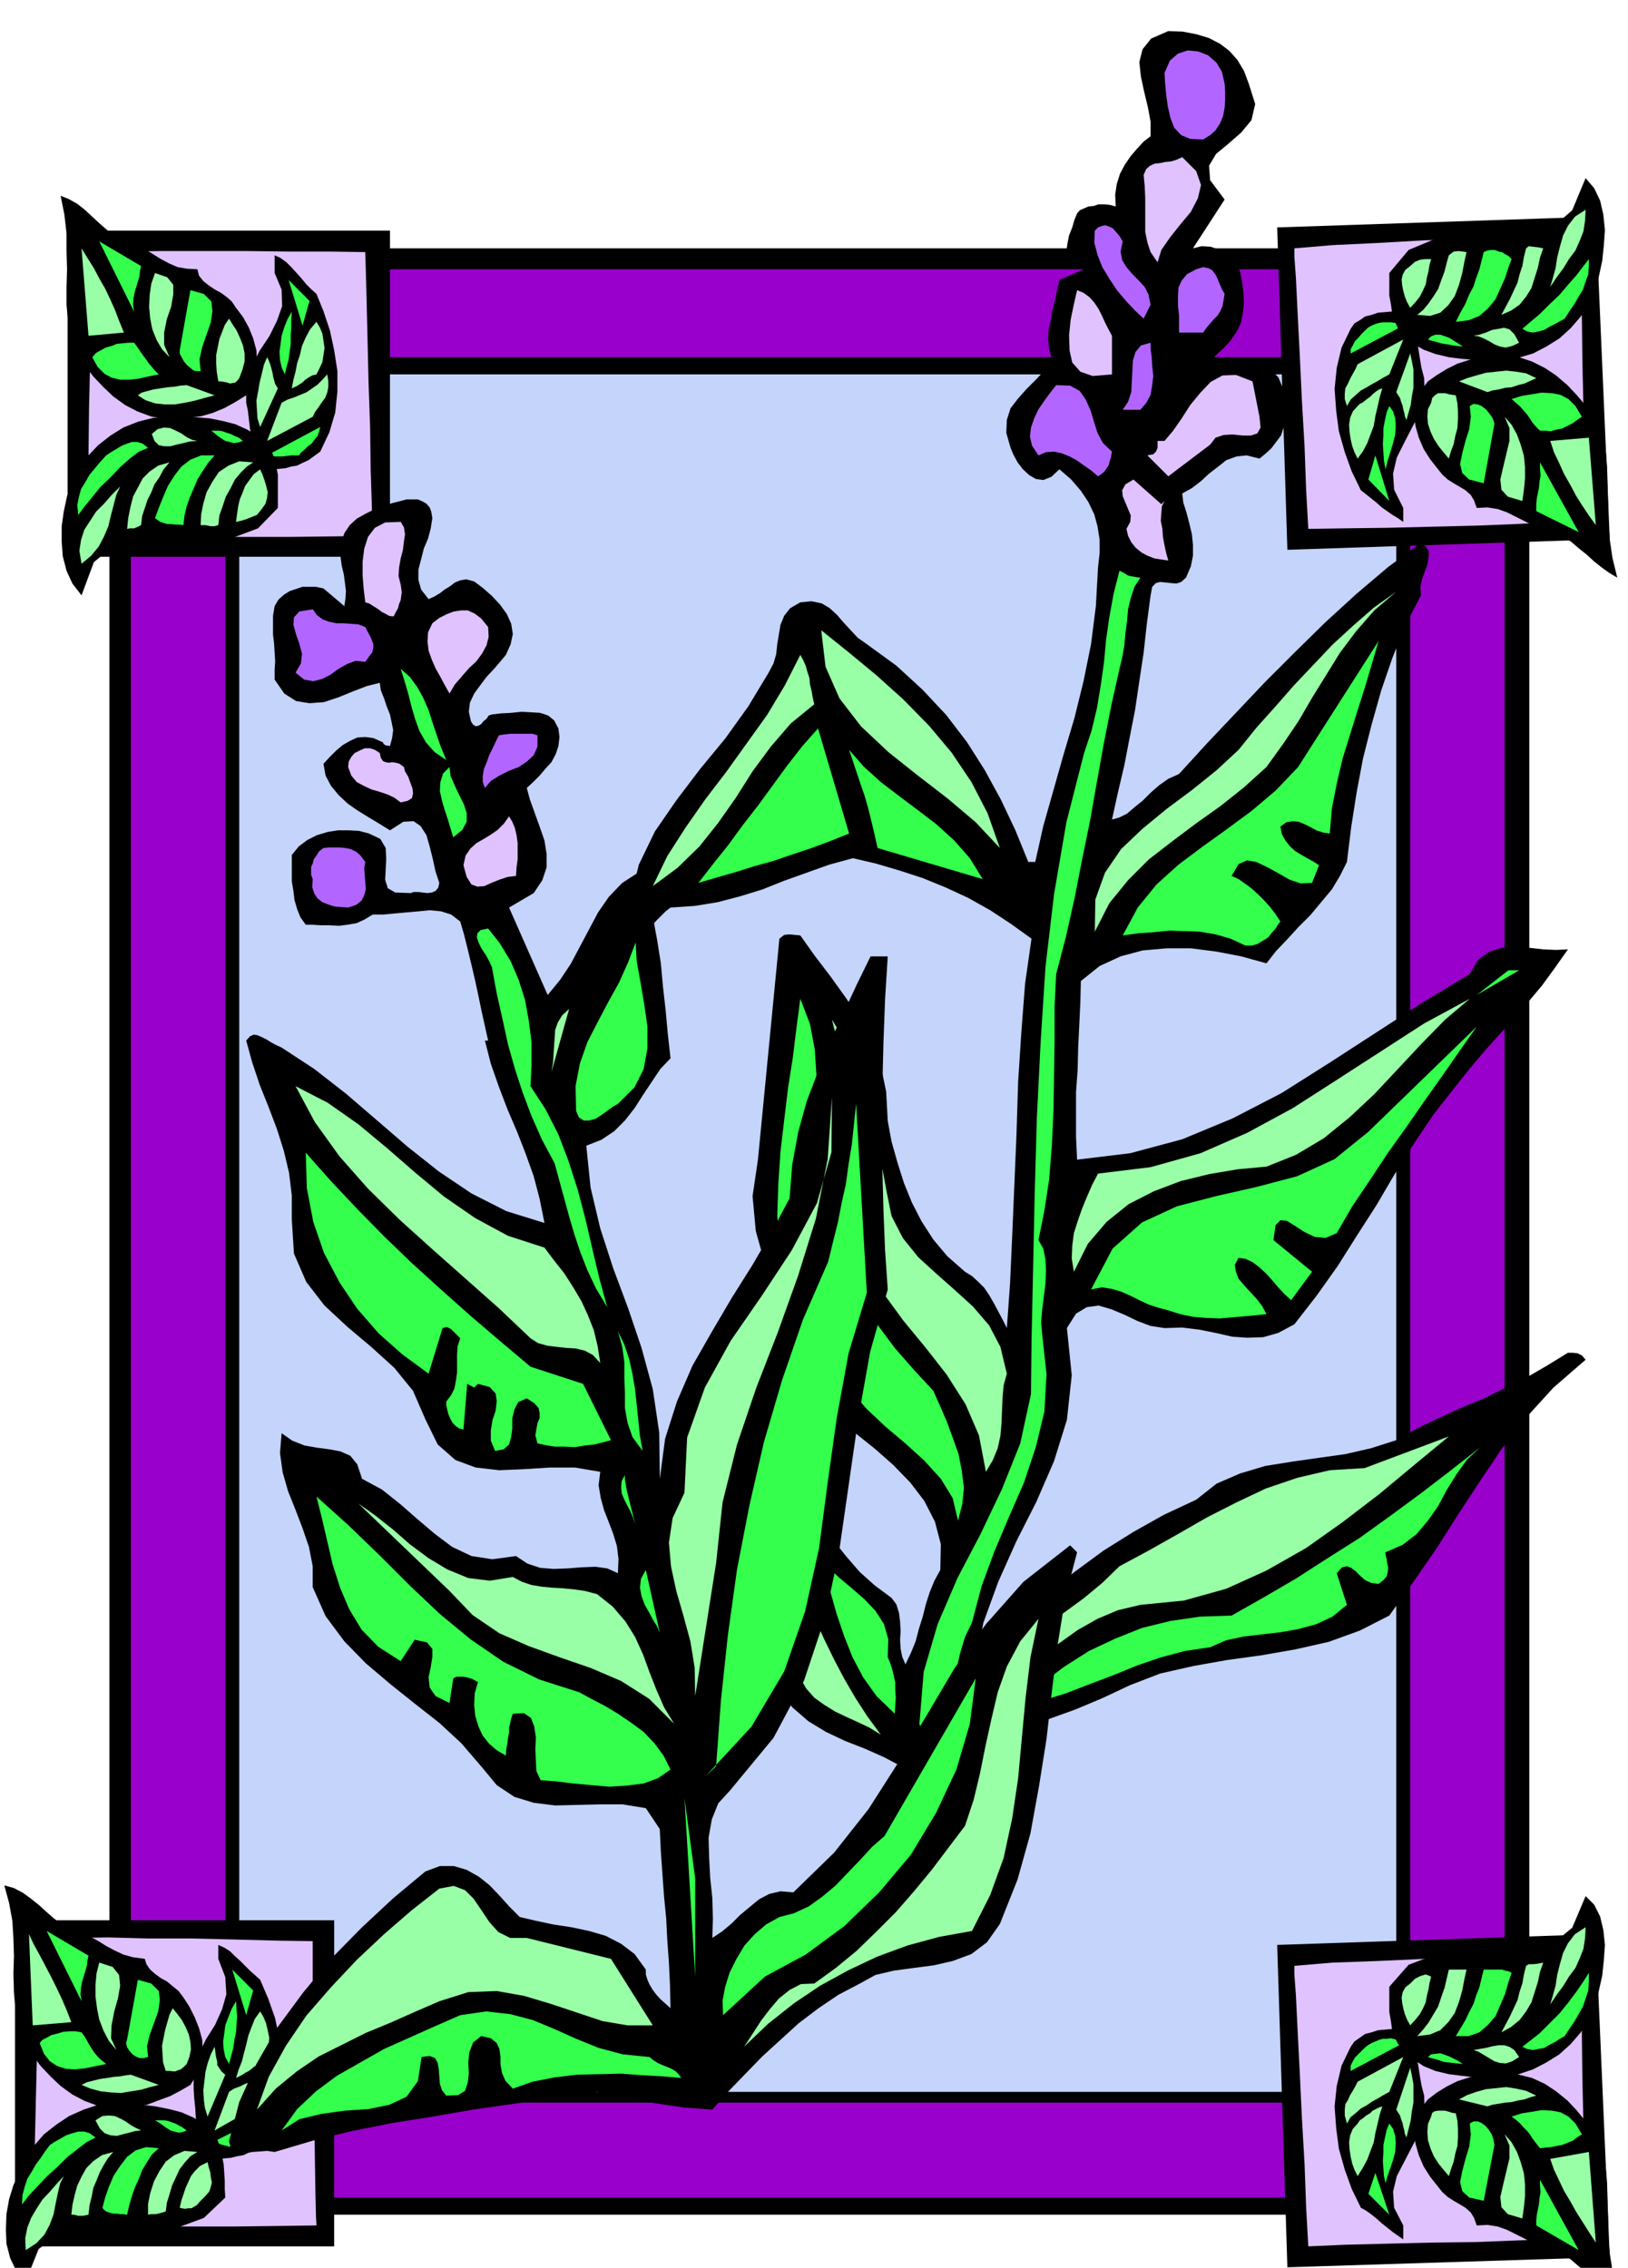 <svg xmlns="http://www.w3.org/2000/svg" width="490.455" height="683.248" fill-rule="evenodd" stroke-linecap="round" preserveAspectRatio="none" viewBox="0 0 3035 4228"><style>.brush1{fill:#000}.pen1{stroke:none}.brush4{fill:#e0c2ff}.brush5{fill:#33ff4c}.brush6{fill:#99ffa6}.brush7{fill:#b266ff}</style><path d="M204 463h2647v3666H204V463z" class="pen1 brush1"/><path d="M244 502h2561v3595H244V502z" class="pen1" style="fill:#90c"/><path d="M420 666h2209v3254H420V666z" class="pen1 brush1"/><path d="M446 698h2157v3202H446V698z" class="pen1" style="fill:#c4d4fa"/><path d="M126 430h601v608H126V430z" class="pen1 brush1"/><path d="m681 470 2 72 2 83 2 86 3 86 1 77 2 63 1 44 1 18-72 1-83 1H366l-79-1-64-1h-58V846l1-86 2-84 1-78 1-62 1-44 1-16 20-5 46-2 63-1h157l82 1h76l65 1z" class="pen1 brush4"/><path d="m237 450 16 5 16 9 15 9 16 10 15 8 16 7 18 3 19 1 3 12 8 10 10 8 12 8 11 6 11 8 9 8 8 12 13 17 11 20 8 20 6 22 1 21-2 21-7 21-11 21-21 13-20 11-22 9-21 6-23 3-22 2-24-1-23-3-27-10-23-12-22-16-18-17-19-20-15-20-14-22-12-21-6-37-3-34v-33l1-33-1-34v-33l-4-35-7-35 15 6 16 9 14 11 14 13 14 13 15 13 17 11 19 9z" class="pen1 brush1"/><path d="m263 496-2 9-1 10-3 10-3 10-3 10-2 11-1 12 2 13-65-131 78 46z" class="pen1 brush5"/><path d="m231 620-66 6-13-163 11 18 12 19 10 19 11 19 9 19 9 20 8 21 9 22zm85 46-14-15-10-17-8-20-4-20-2-22 1-22 3-21 7-20 23 8 11 14v18l-4 23-8 23-5 25v23l10 23z" class="pen1 brush6"/><path d="M374 692h-7l-6-1-6-5-6-5-6-7-4-7-4-8v-6l20-112 25 7 14 14 2 18-3 21-8 23-8 23-5 23 2 22z" class="pen1 brush5"/><path d="m446 705-4 5-3 3-5 1-5 1-6-2-6-1-6-1h-4l-3-18-1-16v-15l3-15 3-15 5-13 5-13 8-12 6 10 8 12 6 13 6 15 3 15v15l-4 15-6 16z" class="pen1 brush6"/><path d="m296 698-20 4-18 4-18 2h-16l-16-4-13-7-13-13-10-18 7-8 9-5 9-5 11-3 10-4 11-1 10-1h11l6 8 6 9 5 7 6 8 4 6 6 7 5 6 8 8z" class="pen1 brush5"/><path d="m400 737-19 5-18 5-19 4-18 3h-19l-18-2-18-6-14-9 7-5 11-3 11-3 13-2 13-2 13-1 11-2 12-1 52 19z" class="pen1 brush6"/><path d="m590 548 13 32 12 36 8 37 6 39v38l-4 39-11 37-17 36-11 8-11 8-11 5-10 5-12 2-10 3-11 1-9 1-18-12-12-14-8-16-4-16-4-18-2-17-2-17-3-14v-36l10-31 15-30 18-27 14-28 10-28-1-31-13-31v-33l11 5 11 8 9 9 10 11 9 10 9 11 9 9 10 9z" class="pen1 brush1"/><path d="m564 607-26-85 39 39-13 46zm-33 91-6-13-3-14-1-15 2-14 2-16 5-16 6-15 8-14-1 14v15l-1 16v16l-2 14-2 15-4 14-3 13z" class="pen1 brush5"/><path d="m590 698-8 2-7 4-6 4-5 5-11 7-9 4 3-16 4-15 3-16 5-15 4-17 7-16 8-15 12-14 6 10 5 12 2 13 2 14-2 13-2 13-5 11-6 12zm-72 26-33 72-5-16-1-16-1-17 3-16 3-18 4-16 4-17 6-14 3 6 3 8 2 7 2 8 1 6 2 8 2 7 5 8zm65 53-85 45 27-71 11-6 12-4 12-5 12-5 10-7 10-7 9-9 9-10 2 12v12l-2 10-4 10-6 8-6 9-6 8-5 10z" class="pen1 brush6"/><path d="M557 849h-14l-8 1-8 1h-16l-8-1-5-1 99-53-2 8-3 9-6 7-5 7-7 5-6 6-6 5-5 6z" class="pen1 brush5"/><path d="m498 829 8 12 6 14 3 15 3 15v62l-37 38-48 18-56 2-57-2h-57l-49 13-39 32-23 62-17-22-11-24-7-27-2-27v-29l4-28 6-28 8-24 13-27 17-23 20-21 23-18 24-15 28-11 28-7 30-2h24l26 1 25 2 25 5 23 6 22 10 20 12 17 16z" class="pen1 brush1"/><path d="m368 822-14 1-12 3-13 3-11 3h-12l-10-2-8-8-5-13 11-9 12-3 11 1 11 5 10 5 10 7 10 5 10 2z" class="pen1 brush6"/><path d="m453 822-9 3-8 1-8-2-8-2-8-5-7-5-6-5-5-4h14l7 1 8 3 7 2 8 4 7 3 8 6zm-177 13-17 7-17 13-18 16-18 19-19 18-16 20-14 17-11 15-2-18 3-15 4-15 8-13 8-14 10-12 10-12 11-12 9-6 10-6 10-6 10-4 9-3h10l10 3 10 8zm124 14-12 14-10 15-10 16-7 17-7 16-6 17-4 17-2 18-8-1h-7l-8-1h-7l-7-2-6-2-6-4-4-3 7-19 8-20 9-21 12-19 13-17 17-13 20-8h25z" class="pen1 brush5"/><path d="m472 862-12 8-11 11-11 13-8 16-9 16-6 18-6 17-2 18-7 2h-8l-9-2h-9l1-20 4-20 6-21 11-20 12-18 18-12 20-8 26 2zM263 979l-6 3-7 3h-8l-5 1 2-20 4-20 5-20 9-17 9-17 13-13 16-11 21-6-11 13-8 15-9 13-6 15-7 14-5 15-5 15-2 17zm216-19-10 4-10 4-10 3-9 2 2-15 2-14 3-13 5-12 5-13 8-11 8-11 12-9 4 9 4 11 3 10 3 12-1 11-3 11-7 10-9 11zm-327 91-4-24 3-20 6-19 11-17 11-17 15-15 14-16 16-16-7 15-5 19-5 19-5 21-8 19-10 19-14 17-18 15z" class="pen1 brush6"/><path d="m3001 1005-601 20-19-601 594-20 26 601z" class="pen1 brush1"/><path d="m2439 986-4-72-3-82-5-87-4-85-4-78-3-62-3-42v-15l71-6 84-4 88-5 88-3 79-4 65-2 44-2h17v153l1 86 2 87 1 77 1 64 1 44 1 18-22 4-45 4-63 3-75 3-83 2-82 2-79 1-68 1z" class="pen1 brush4"/><path d="m2897 992-19-5-18-6-17-9-16-8-18-9-17-6-19-3-20 1-5-14-6-10-10-9-10-6-12-7-11-7-10-9-8-10-15-19-12-19-9-21-6-21-3-22 4-21 7-21 15-20 17-12 18-11 20-10 22-7 21-6 23-3h24l25 4 24 8 24 12 21 14 21 18 17 18 17 20 16 20 16 20 5 37 3 37 1 34 1 35v33l3 34 5 34 9 37-15-9-14-10-15-12-13-12-15-12-14-12-16-10-16-8z" class="pen1 brush1"/><path d="M2864 953v-13l1-11 2-10 2-10 1-11 2-11-1-12v-13l72 130-79-39z" class="pen1 brush5"/><path d="m2890 822 72-6 13 163-13-18-12-18-12-19-10-19-12-21-9-20-10-21-7-21zm-85-45 13 15 10 18 7 19 6 21 2 21v21l-2 21-3 21-27-8-12-13-2-19 5-22 6-25 6-25v-24l-9-21z" class="pen1 brush6"/><path d="m2740 757 7-4 8 1 7 3 8 6 5 6 6 8 3 6 2 7-20 111-27-7-13-12-4-17 4-20 6-23 7-22 3-23-2-20z" class="pen1 brush5"/><path d="m2668 751 2-9 5-5 6-4h13l7 2 6 1 7 1 3 15 1 15v15l-1 16-4 15-3 15-5 13-4 14-10-12-9-11-9-14-6-13-5-15-1-14 1-13 6-12z" class="pen1 brush6"/><path d="m2818 744 19-6 19-3 18-3 19 1 16 3 15 8 13 13 12 20-9 6-8 6-10 5-10 5-11 2-10 3-11-1h-9l-8-8-6-7-5-8-5-7-7-8-6-7-8-7-8-7z" class="pen1 brush5"/><path d="m2720 711 15-6 17-5 18-5 19-2 19-2 19 2 18 3 19 9-11 5-11 5-12 3-12 4-12 1-12 3-12 2-9 3-53-20z" class="pen1 brush6"/><path d="m2537 914-17-35-13-36-11-39-5-38-3-41 4-39 9-38 17-35 7-10 10-6 10-7 12-3 12-4 12-1 11-1h11l14 8 11 12 7 14 6 17 3 17 3 19 3 18 5 19 1 32-8 31-15 28-15 29-14 28-7 30 2 30 17 34v26l-10-7-10-6-10-7-10-7-10-9-10-8-10-8-9-7z" class="pen1 brush1"/><path d="m2564 849 26 85-39-40 13-45zm26-92 7 10 4 13 1 14-1 16-4 16-5 17-5 16-4 16-3-16-1-15-1-16 1-15v-15l3-15 3-14 5-12z" class="pen1 brush5"/><path d="m2531 757 4-4 6-3 6-5 7-5 5-5 6-5 6-4 6-2-5 17-4 18-4 17-3 18-6 16-6 16-8 15-10 14-6-12-4-11-3-13-2-13-1-14 2-13 5-12 9-10zm72-26 26-72 3 14 3 16v34l-3 16-2 16-4 14-4 14-3-7-1-6-2-7-1-6-3-8-2-7-4-6-3-5zm-72-52 85-46-26 65-11 6-10 6-11 6-10 6-11 6-9 8-10 9-7 12-4-13v-10l1-10 5-9 4-9 5-9 5-9 4-9z" class="pen1 brush6"/><path d="m2557 607 7-3 7-2 7-1h15l8 1 7 2 8 3-98 52v-8l4-7 4-8 6-6 6-7 6-6 6-6 7-4z" class="pen1 brush5"/><path d="m2616 626-10-14-6-14-5-16-2-15-3-16v-42l36-43 48-20 55-5 58 1 55-3 50-13 39-34 25-60 16 19 11 23 6 26 3 29-2 28-3 29-6 28-6 27-13 25-15 24-19 22-21 19-24 15-25 13-27 8-26 5-27-1h-27l-26-2-24-3-25-6-22-8-21-12-17-14z" class="pen1 brush1"/><path d="m2747 626 11-2 12-4 12-5 12-2 10-2 10 3 9 9 9 16-13 6-12 3-11-2-10-4-10-6-10-5-10-4-9-1z" class="pen1 brush6"/><path d="m2662 633 6-6 8-3h9l9 3 8 3 8 5 8 5 9 6-10-1-9-1-9-2-8-1-8-2-7-2-8-2-6-2zm176-20 14-12 18-15 18-18 19-18 17-20 15-17 13-17 10-13v14l-1 14-5 14-5 15-8 13-8 14-9 13-9 14-9 5-9 5-10 5-10 6-11 3-10 2-11-2-9-5zm-124-13 9-18 9-16 7-17 8-15 5-16 6-16 4-16 4-16 7-3 7-1h7l7 3 6 1 6 4 6 3 6 6-6 16-6 19-9 20-9 20-14 17-16 14-20 8-24 3z" class="pen1 brush5"/><path d="m2642 587 11-9 10-12 9-13 9-14 6-17 6-16 4-16 4-14 9-7 9-1 8 1 7 1-4 18-4 21-6 22-8 21-12 17-15 14-19 6-24-2zm203-124 5-4 8 1 9 1 10 2-6 17-4 19-6 19-6 19-10 16-12 15-16 11-18 8 8-15 8-15 7-15 7-15 4-16 5-15 3-17 4-16zm-216 33 9-8 10-4 10-1h10l-3 11-2 12-3 12-2 12-5 11-6 12-8 10-10 11-6-11-4-10-3-11-2-10-1-11 2-9 5-9 9-7zm327-105-1 20-3 20-7 18-8 18-12 16-11 18-12 16-12 18 5-17 5-18 3-20 5-20 6-21 9-18 13-17 20-13z" class="pen1 brush6"/><path d="m3001 4208-601 19-19-601 594-20 26 602z" class="pen1 brush1"/><path d="m2439 4188-4-72-3-82-5-87-4-85-4-78-3-62-3-42v-15l71-6 84-3 88-4 88-2 79-3 65-1h61v148l1 84 2 85 1 76 1 64 1 44 1 21-22 3-45 4-63 2-75 3-83 1-82 2-79 2-68 3z" class="pen1 brush4"/><path d="m2897 4195-19-5-18-7-17-9-16-8-18-9-17-6-19-3-20 1-5-14-6-10-10-9-10-6-12-7-11-7-10-9-8-10-15-19-12-19-9-21-6-21-3-22 4-21 7-21 15-19 17-13 18-11 20-10 22-7 21-6 23-3h24l25 4 24 6 24 11 21 14 21 17 17 18 17 21 16 21 16 23 5 35 3 35 1 34 1 34v32l3 32 5 32 9 33-15-3-14-6-15-9-13-11-15-12-14-12-16-11-16-7z" class="pen1 brush1"/><path d="M2864 4149v-10l1-10 2-10 2-10 1-11 2-11-1-12v-11l72 131-79-46z" class="pen1 brush5"/><path d="m2890 4025 72-13 13 169-13-20-12-19-12-19-10-18-12-20-9-19-10-21-7-20zm-85-46 13 15 10 18 7 19 6 21 2 21v21l-2 21-3 21-27-8-12-13-2-19 5-22 6-25 6-25v-24l-9-21z" class="pen1 brush6"/><path d="m2740 3959 7-4h8l7 3 8 6 5 6 6 9 3 9 2 11-20 104-27-6-13-12-4-17 4-20 6-23 7-23 3-23-2-20z" class="pen1 brush5"/><path d="m2668 3946 2-7 5-3 6-1h13l7 2 6 2 7 1 3 14 1 15v16l-1 16-4 14-3 15-5 14-4 13-10-12-9-11-9-14-6-14-5-16-1-15 1-15 6-14z" class="pen1 brush6"/><path d="m2818 3946 19-6 19-3 18-3 19 1 16 3 15 8 13 13 12 20-9 6-8 6-10 4-10 4-11 2-10 2-11 1-9 1-8-10-6-8-5-8-5-6-7-7-6-7-8-7-8-6z" class="pen1 brush5"/><path d="m2720 3914 15-8 17-6 18-5 19-2 19-2 19 3 18 4 19 9-11 3-11 4-12 2-12 3-12 1-12 2-12 2-9 3-53-13z" class="pen1 brush6"/><path d="m2537 4116-17-35-13-36-11-39-5-38-3-41 4-38 9-38 17-35 7-10 10-7 10-7 12-3 12-4 12-1 11-1h11l14 8 11 12 7 14 6 17 3 17 3 19 3 18 5 19 1 34-8 32-15 28-15 29-14 27-7 29 2 30 17 33v26l-10-7-10-7-10-8-10-8-10-9-10-8-10-7-9-5z" class="pen1 brush1"/><path d="m2564 4051 26 78-39-39 13-39zm26-92 7 10 4 13 1 14-1 16-4 15-5 15-5 14-4 14-3-13-1-14-1-15 1-14v-15l3-14 3-14 5-12z" class="pen1 brush5"/><path d="m2531 3959 4-6 6-4 6-5 7-4 5-5 6-3 6-3 6-2-5 16-4 17-4 17-3 17-6 16-6 16-8 15-10 16-6-12-4-11-3-13-2-13-1-14 2-13 5-12 9-10zm72-26 26-78 3 14 3 17v34l-3 16-2 17-4 16-4 16-3-7-1-6-2-7-1-6-3-8-2-7-4-6-3-5zm-72-52 85-46-26 65-11 6-10 6-11 6-10 7-11 6-9 8-10 8-7 12-4-15v-11l1-10 5-8 4-9 5-8 5-9 4-8z" class="pen1 brush6"/><path d="m2557 3809 7-3 7-3 7-2h8l7-1 8 2 7 2 8 5-98 52v-10l4-8 4-7 6-6 6-6 6-6 6-5 7-4z" class="pen1 brush5"/><path d="m2616 3822-10-12-6-12-5-15-2-15-3-17v-47l36-41 48-18 55-5 58 1 55-3 50-12 39-32 25-59 16 16 11 22 6 25 3 28-2 28-3 29-6 27-6 27-13 27-15 25-19 22-21 19-24 15-25 13-27 9-26 7-27-1h-27l-26-3-24-3-25-6-22-9-21-14-17-16z" class="pen1 brush1"/><path d="m2747 3822 11-2 12-2 12-3 12-2h10l10 3 9 6 9 13-13 8-12 4-11-1-10-3-10-6-10-6-10-6-9-3z" class="pen1 brush6"/><path d="m2662 3835 6-5 8-1 9-1 9 3 8 3 8 4 8 4 9 6-10-1-9-1-9-1-8-1-8-3-7-2-8-2-6-2zm176-19 14-11 18-14 18-18 19-19 17-21 15-20 13-19 10-16v16l-1 17-5 15-5 15-8 14-8 14-9 13-9 14-9 5-9 6-10 5-10 6-11 2-10 2-11-2-9-4zm-124-20 9-15 9-15 7-15 8-15 5-16 6-15 4-17 4-16h34l6 2 6 1 6 3-6 18-6 21-9 21-9 21-14 16-16 14-20 7h-24z" class="pen1 brush5"/><path d="m2642 3796 11-12 10-13 9-15 9-15 6-18 6-17 4-17 4-17h33l-4 18-4 21-6 21-8 21-12 17-15 15-19 8-24 3zm203-131 5-3h8l9-1 10-2-6 17-4 19-6 19-6 19-10 17-12 16-16 13-18 10 8-15 8-15 7-15 7-15 4-16 5-15 3-17 4-16zm-216 33 9-9 10-5 10-3 10 4-3 12-2 12-3 12-2 12-5 11-6 11-8 10-10 11-6-11-4-10-3-11-2-10-1-10 2-10 5-9 9-7zm327-105-1 20-3 20-7 18-8 18-12 16-11 18-12 16-12 18 5-17 5-18 3-20 5-20 6-21 9-18 13-17 20-13z" class="pen1 brush6"/><path d="M28 3580h595v608H28v-608z" class="pen1 brush1"/><path d="M583 3619v156l1 86 2 86 1 77 1 63 1 44 1 18-72 1-83 1H261l-79-1-63-1H61l2-72 2-81 2-87 2-84 1-78 2-64 1-45 1-19 20-5 45-1 62-1 76 2h80l83 2 76 2 67 1z" class="pen1 brush4"/><path d="m133 3600 18 3 16 7 15 8 16 10 15 8 17 8 18 5 22 3 3 10 7 10 9 8 11 8 11 6 11 9 11 9 9 12 11 17 10 20 8 20 6 22 1 21-2 21-8 21-13 21-19 11-19 10-22 8-21 8-23 3-22 3h-23l-21-3-27-10-23-12-22-16-18-17-19-20-15-20-14-22-12-21-6-39-3-35-1-35 1-33-1-33-2-33-6-33-9-33 18 5 17 9 15 11 15 12 13 12 15 13 15 11 17 12z" class="pen1 brush1"/><path d="m165 3646-2 9-1 10-3 10-3 10-3 10-2 11-1 12 2 13-65-131 78 46z" class="pen1 brush5"/><path d="m133 3770-72 6-7-170 9 19 11 20 10 19 11 21 10 20 10 21 9 21 9 23zm84 52-14-17-10-19-8-21-4-20-3-23v-22l2-21 5-20 25 8 12 15 2 20-4 23-7 25-5 26-1 24 10 22z" class="pen1 brush6"/><path d="m276 3835-8 2h-8l-7-3-6-4-6-7-4-6-2-8 2-7 20-111 25 7 14 14 2 17-3 21-8 22-8 22-5 21 2 20z" class="pen1 brush5"/><path d="m348 3848-6 6-5 4-6 2-5 2-10-1h-7l-5-16-1-15-1-16 3-15 3-15 4-14 4-14 6-12 8 10 9 12 7 13 6 14 3 14 1 14-3 14-5 13z" class="pen1 brush6"/><path d="m198 3848-20 4-19 4-19 2-17-1-16-5-14-9-11-14-8-20 5-6 8-4 9-5 12-3 10-3 12-1h11l11 2 6 8 5 9 4 7 5 8 4 6 6 7 6 6 10 8z" class="pen1 brush5"/><path d="m296 3887-16 4-17 5-19 3-18 3-20-1-18-2-19-5-17-7 10-5 12-3 12-3 14-2 12-2 12-1 11-2 9-1 52 19z" class="pen1 brush6"/><path d="m485 3691 15 35 13 37 8 39 6 39v38l-6 39-12 38-17 36-9 8-9 8-10 5-10 5-12 2-12 3-12 1-11 1-16-12-10-14-8-16-4-16-4-19-1-18-2-19-1-17v-33l9-30 14-29 17-27 13-29 8-28-2-32-13-34v-26l11 5 11 7 9 9 10 9 9 9 9 9 9 8 10 9z" class="pen1 brush1"/><path d="m459 3757-26-85 39 39-13 46zm-32 91-7-13-3-14-1-15 2-14 2-16 6-16 6-15 8-14 1 14 1 15-1 14-1 15-3 14-2 15-4 15-4 15z" class="pen1 brush5"/><path d="m485 3848-6 2-5 3-5 4-5 4-6 3-6 4-6 3-6 3 5-16 6-15 4-16 4-15 4-17 6-16 6-15 10-14 6 10 5 12 3 13 3 14-1 13-3 13-5 11-8 12zm-65 20-33 78-5-16-2-16-1-17 2-16 2-18 4-16 6-17 7-14 1 6 1 8 1 6 2 8v6l4 6 4 6 7 6zm59 59-79 45 27-72 9-6 11-4 10-5 11-4 10-7 10-7 8-9 9-10 2 12v12l-2 10-4 10-6 7-5 9-6 9-5 10z" class="pen1 brush6"/><path d="m459 3999-8 1-8 2h-16l-8-2-7-2-7-3-5-3 92-46-2 8-2 9-4 7-4 7-6 5-5 6-6 5-4 6z" class="pen1 brush5"/><path d="m400 3979 6 12 5 14 3 15 3 15 1 15 1 16v15l1 16-40 38-49 18-55 2-57-3-57-1-50 12-40 30-24 60-18-20-11-23-7-27-1-26 1-29 5-28 8-26 10-23 11-27 17-23 19-22 23-18 24-16 27-12 27-9 28-4 26 1 27 3 26 3 25 5 23 6 23 10 20 13 19 18z" class="pen1 brush1"/><path d="m263 3972-11 1-11 3-12 3-11 3-12-1-11-4-9-9-8-15 13-8 12-1 11 1 11 5 9 5 10 7 9 5 10 5z" class="pen1 brush6"/><path d="m348 3972-8 3-7 1-8-2-7-2-8-5-7-5-7-5-7-4h17l7 1 8 3 6 2 7 4 6 3 8 6zm-170 13-17 9-17 13-19 15-18 18-19 17-18 19-16 17-13 17 1-18 4-15 5-15 8-13 8-14 9-12 8-12 9-12 9-6 11-6 10-6 12-4 11-3h11l10 3 11 8zm118 20-13 12-9 14-9 15-6 16-7 15-6 17-5 17-4 18-7-1h-6l-7-1h-6l-7-2-6-2-5-4-2-3 5-19 7-20 9-21 12-18 13-17 16-12 19-6 24 2z" class="pen1 brush5"/><path d="m368 4012-13 8-10 11-10 13-7 15-7 15-5 17-5 16-2 16-10 3-9 2h-9l-5 1v-20l4-20 7-22 10-19 12-18 16-12 19-8 24 2zm-203 117-10 2h-9l-8-2h-5l2-18 4-18 5-18 8-17 9-16 13-13 16-11 21-6-10 12-8 13-7 13-6 15-6 14-3 16-4 16-2 18zm209-26-7 8-10 6h-6l-6 1-6-1-4-1 3-13 4-12 4-12 5-11 5-11 7-9 10-10 14-7 2 9 3 10 1 9 2 10-2 8-3 9-7 8-9 9zm-326 92-1-22 4-20 7-18 10-17 11-17 14-15 13-15 13-14-7 14-4 17-4 19-4 21-7 19-10 19-15 16-20 13z" class="pen1 brush6"/><path d="m2328 156 12 38-7 30-19 23-24 21-23 19-13 22 2 27 27 36-59 91 16-4 17 1 14 5 15 8 11 9 9 12 6 13 3 15 3 22 1 21-2 19-4 19-8 16-11 16-14 15-17 16 20 3 23 3 22 3 22 6 18 8 15 14 8 19 3 29 2 16v16l-3 14-5 15-9 12-9 12-11 10-11 9-24-6-19 2-19 7-15 12-17 13-15 14-17 13-18 10 2 17 6 19 5 19 5 21 2 20v20l-4 20-9 21-9 8-9 3-11-1-9-1-10-1-8 2-7 7-3 16-7 53-6 54-8 53-8 54-10 51-10 52-12 51-11 50 14-4 14-7 14-12 15-12 15-15 16-14 17-12 20-9 53-58 54-57 54-57 56-56 56-55 58-53 59-50 61-45 10 8 5 9-1 11-2 13-5 13-5 14-3 15 1 15-29 56-24 60-21 61-18 64-16 63-12 64-10 64-8 65-13 26-15 25-20 24-20 24-22 22-21 23-21 22-18 23-47-13-47-9-47-6h-45l-45 4-41 11-39 18-35 28-1 41-2 42-2 41-1 42-3 41v84l2 42 99-12 97-26 94-39 91-47 87-55 88-57 88-57 88-53 16-27 21-15 23-7 26-1 25 1 26 3 24 1 22-1-24 34-24 33-26 31-26 31-28 30-27 30-27 32-27 34-41 52-37 55-36 57-34 58-36 56-36 57-39 55-42 54-30 16-28 8-30 1-28-2-31-7-30-6-32-4-33 1-26-4-24-9-25-12-24-10-24-7-22 3-20 12-17 27 9 88-9 83-24 77-33 76-37 73-34 76-28 77-14 84 40-49 45-46 48-44 52-41 53-39 56-35 57-32 60-28 38-30 44-19 47-14 50-8 49-7 50-7 48-11 47-15 39-22 40-19 41-19 42-17 40-20 41-20 38-22 39-24h9l9 1 8 4 7 8-60 52-51 56-46 59-41 61-40 61-40 63-43 62-45 63-55 28-58 21-62 14-63 11-65 9-62 11-62 14-57 22-51 24-50 21-50 18-50 18-51 18-48 21-48 25-44 32-32-25-34-18-36-16-36-14-36-17-33-20-30-26-24-34-6-52-2-49v-48l2-47v-49l-1-48-4-49-9-50h33l21 25 22 29 21 30 24 31 23 29 26 30 28 25 31 23 9 12 5 16 2 16 1 18-1 16 1 17 3 15 6 14 10-21 9-22 6-23 7-22 6-24 7-22 9-22 11-20 1-48-11-42-20-39-26-34-32-33-34-30-35-28-32-27-25-59-28-57-31-57-29-57-25-60-17-61-6-65 10-68 40-412 9-7 10-1 10 1 10 1 27 38 29 38 28 39 27 40 21 42 18 46 10 48 3 55 7 38 11 39 12 38 15 37 18 35 22 34 26 31 33 29 13 8 12 11 11 11 10 15 8 14 8 15 8 15 8 16 6-83 4-89 4-94 4-95 3-97 6-93 7-91 12-84-39-28-38-25-41-23-41-19-44-18-43-14-44-13-43-10-44 12-42 15-42 15-40 16-42 13-42 11-43 7-45 3-9 7-8 8-9 9-8 9-10 8-9 7-10 6-9 4-3-73 16-65 30-62 40-58 44-58 47-57 43-60 38-63 9-17 5-17 2-19 3-18 3-18 7-17 11-14 19-11 21-2 19 4 15 9 14 13 12 14 13 14 13 14 17 12 55 40 49 45 44 47 39 51 33 52 30 55 27 57 24 59h13l15-67 19-67 19-67 20-67 17-69 14-69 9-71 4-72 3-27v-25l-4-25-6-22-11-23-14-21-18-21-22-19-15 14-15 6-14-2-12-7-12-11-10-13-8-15-5-12-8-28 1-24 7-22 14-18 16-18 17-17 17-18 14-18-6-20-2-19 1-18 4-18 3-19 5-19 4-19 4-18 46-20-19-9-10-12-4-13 2-14 3-15 6-15 4-14 5-12 5-6 7-3 9-4 10-1 9-3h11l10 1 11 3-1-22 3-20 6-19 9-17 11-16 12-14 12-13 13-10v-27l-5-27-7-29-6-28-3-27 6-24 16-20 32-14 27 1 26 5 23 7 21 11 17 13 15 17 12 20 9 24z" class="pen1 brush1"/><path d="m2283 156 1 14v16l-1 15-3 16-6 14-8 12-10 9-13 8-24-1-17-7-13-14-7-18-5-22-3-22-2-22-1-18 10-23 15-13 18-6 20 2 18 7 16 14 10 17 5 22z" class="pen1 brush7"/><path d="m2158 489-13-19-6-18-4-20v-63l-1-22-2-21 5-11 7-6 9-4 10-1 9-2 11-1 10-3 11-5 26 26 9 26-6 25-13 25-20 24-19 24-16 23-7 23z" class="pen1 brush4"/><path d="m2145 568-13 26-16-15-16-17-17-20-14-21-14-23-9-23-6-23 1-22 6-6 8-3 6-1 8 3 6 3 6 7 6 7 6 10-4 19 3 16 8 13 11 13 11 11 12 13 7 14 4 19zm138-20-2 12-2 11-4 9-5 8-7 7-6 7-7 8-7 10h-45v-33l-2-17v-17l1-17 6-13 10-12 17-9 13-4 10 2 7 4 6 8 4 8 4 10 4 9 5 9z" class="pen1 brush7"/><path d="M2073 626v72l-36 3-23-8-15-17-5-22-1-29 3-29 6-29 6-26 12 5 11 8 9 10 8 12 6 12 6 13 6 12 7 13z" class="pen1 brush4"/><path d="M2126 764h-33l10-15 6-18 1-20 1-20 1-19 5-16 10-12 18-5v11l2 15 1 17 2 19-2 17-3 18-8 15-11 13z" class="pen1 brush7"/><path d="m2348 777 2 20-6 11-12 4h-15l-19-2-17 1-15 5-10 13-78 59-39-39 5-1 6-1 5-5 3-7v-13h13l16-19 16-23 16-25 19-23 19-20 22-12 25-1 31 12 13 66z" class="pen1 brush4"/><path d="m2073 842-1 5-1 6-2 6-2 8-4 6-4 6-6 5-6 4-13-11-13-9-14-10-13-7-15-6-14-3-15 1-14 6-12-18-4-17 2-17 6-17 8-17 11-16 11-15 11-14 26 1 18 10 11 16 9 20 6 20 7 22 10 19 17 16z" class="pen1 brush7"/><path d="m2171 934-5 10-1 13-1 14 3 15 1 15 3 16 3 14 4 14-14-2-12-2-13-5-11-6-11-9-8-10-6-12-3-13 7-13 1-12-5-12-5-12-5-12-1-11 6-11 15-9 52 46 6-6z" class="pen1 brush4"/><path d="m2126 1077-11 17-7 21-5 21-2 23-3 22-2 23-4 22-5 21-15 67-14 71-13 72-13 74-15 73-14 72-16 71-18 69-3 60v64l-1 65-1 66-3 64-5 63-9 59-11 55 9 16 4 20 1 21-1 24-3 24-3 24-2 24 2 24 8 73-4 70-16 66-22 66-28 64-27 64-24 65-18 68-13 27-9 30-7 30-6 32-8 29-10 30-14 26-18 25-13-40 8-97 26-89 37-86 43-82 40-84 34-85 20-92 1-97 3-139 3-140 4-140 7-140 9-140 16-136 23-134 33-129 14-42 10-42 7-42 6-42 4-43 6-42 8-44 11-43 8 4 8 5 4 1 6 1 5 1 8 1z" class="pen1 brush5"/><path d="m2361 1430-42 38-44 35-45 32-44 33-44 34-39 39-35 43-27 53 1-60 18-50 30-44 40-38 45-37 47-35 46-37 41-38 33-41 35-39 35-40 36-38 36-38 38-35 39-34 42-30-41 35-34 39-30 40-26 42-26 42-25 43-29 43-31 43zm-497 151-45-48-52-44-57-44-54-43-51-48-40-52-26-59-8-68 51 41 52 43 50 45 48 49 42 50 37 55 30 58 23 65z" class="pen1 brush6"/><path d="m2479 1554-13-2-12-4-11-6-10-5-12-5-11-1-12 2-11 8 3 15 7 12 8 10 10 9 10 6 12 7 11 6 11 7-13 33-21 1-21-7-21-12-20-11-21-10-17-3-16 7-13 22 13 6 13 9 12 9 12 11 10 10 11 12 10 13 10 15-4 5-5 8-7 8-7 9-10 6-10 6-11 3h-11l-28-13-28-8-29-5-28-1-29-1-29 3-29 2-29 4 28-52 35-43 41-37 44-33 46-33 46-34 45-38 42-44 150-235-12 41-13 44-14 44-14 45-14 45-11 47-9 46-4 47z" class="pen1 brush5"/><path d="m1518 1313-44 36-37 43-34 46-31 49-33 47-35 44-41 40-46 34 27-56 34-53 37-53 39-51 38-53 38-53 33-55 29-57 5 9 5 11 3 11 4 12 1 12 3 12 2 12 3 13z" class="pen1 brush6"/><path d="m1583 1554-35 14-35 13-36 12-35 12-36 10-35 11-35 10-34 10 28-36 28-35 27-37 28-36 27-37 27-37 28-36 30-34 58 196zm249 85-196-58-6-27-6-25-6-24-6-21-8-23-7-21-7-21-7-21 27 31 32 29 34 26 36 27 34 26 33 30 29 33 24 39zm921 216 59-46h20l-79 46zm-1209 379 5 52 14 49 19 47 25 46 29 42 32 43 35 40 37 40 12 27 13 30 11 30 11 31 6 31 4 32-3 30-8 31-10-42-22-36-31-34-34-31-38-32-35-33-31-35-21-38-111-228-4-60 2-59 4-60 7-59 7-59 9-57 7-57 7-53 18 47 9 48 3 46v47l-2 45 2 46 7 46 15 47z" class="pen1 brush5"/><path d="m2361 2175-54 5-53 9-53 13-50 19-47 24-41 33-35 41-26 52-4-25 1-24 3-23 7-22 8-23 9-22 10-23 11-21 98-12 93-26 87-38 85-46 81-52 82-53 82-53 85-46-46 39-44 45-44 47-44 47-46 43-48 39-52 31-55 22zm-699 92 21 41 29 36 34 31 35 31 33 30 30 35 21 40 12 50-6 22-2 23-1 24-1 24-2 23-5 23-9 22-13 22-13-68-25-58-35-55-39-50-42-51-38-52-34-56-22-61-3-44-5-42-8-42-7-40-7-42-4-42 1-43 7-45-13-52 24 39 19 43 16 44 13 46 10 47 10 48 9 49 10 50z" class="pen1 brush6"/><path d="m2492 2299-21 9-20-2-19-9-17-11-16-10-12-1-9 9-4 28 72 59-39 53-13-12-12-13-11-13-11-12-13-12-12-9-13-6-13-2-7 13 2 13 5 13 11 13 11 12 12 13 10 13 8 15-19 2-21 2-24 2-23 2-26-1-24-2-24-5-22-7-19-5-18-6-17-8-16-8-18-8-17-5-19-3-20 4 40-76 55-49 65-30 73-19 75-17 76-20 70-32 63-51 202-196-31 44-32 46-34 48-34 49-35 49-33 50-33 49-29 50z" class="pen1 brush5"/><path d="m2126 2992-42 10-38 16-37 21-35 25-35 26-33 28-34 28-34 29 18-43 26-37 30-32 35-28 36-28 37-27 35-29 32-31 54-29 55-31 54-31 55-28 55-26 59-20 60-14 65-4 157-59-63 52-66 55-68 52-69 49-74 42-75 34-79 22-81 8z" class="pen1 brush6"/><path d="M2583 2894v5l2 7 1 8 2 9-1 8-2 8-6 7-9 7-14-2-11-5-9-8-8-8-9-7-8-3-9 2-10 11 19 59-27 22-30 14-33 9-33 6-35 4-34 4-33 7-30 13-47 7-45 12-44 15-44 18-45 17-44 17-45 14-45 11 41-40 45-34 47-30 49-23 50-20 53-13 55-8 59-2 60-34 60-35 59-38 60-38 57-41 57-42 56-43 55-43-25 23-20 28-18 29-16 30-19 27-21 25-26 20-32 14zm-928 196 4 9 4 12 3 12 3 14v13l1 15-1 15-1 15-34-33-25-35-20-38-15-38-14-41-11-39-12-40-12-37 16 25 23 22 24 20 24 21 20 21 16 25 8 28-1 34z" class="pen1 brush5"/><path d="m1642 3234-21-13-21-10-22-10-21-10-21-13-18-13-15-17-11-19v-189l12 38 15 39 17 38 19 39 19 36 21 36 22 34 25 34z" class="pen1 brush6"/><path d="m806 966-3 19-5 19-8 19-5 20-5 19v19l5 18 14 18 11-5 10-6 9-7 10-6 9-7 10-4 11-2 15 4 16 12 17 15 15 16 13 18 8 18 3 19-4 19-9 20-10 12-12 14-14 15-12 16-11 15-8 17-2 17 4 18 4 6 5 3 5-1 5-3 4-5 6-5 4-6 6-2 17-2 19-1 19-2 19 1 16 1 15 5 11 9 8 15 2 16-2 17-5 15-8 15-11 12-11 13-12 12-12 11 6 22 9 25 9 25 9 26 4 25v25l-8 24-16 24-46 27 72 163 23-28 20-30 17-32 17-32 17-32 20-29 25-26 31-20 14 41 12 42 8 43 7 44 4 44 5 44 4 44 5 45-19 20-16 24-16 24-16 25-18 23-20 20-24 16-28 11 8 78 18 76 24 74 28 75 25 74 21 77 12 81 1 86 10-75 22-69 29-67 36-63 37-63 39-62 36-62 33-62 5-63 11-60 16-58 21-55 22-55 25-53 25-54 26-53h32l-5 80-3 81-2 79v157l2 76 3 75 5 73-33 117-22 124-18 125-18 125-26 121-39 117-57 107-81 98-22 24-12 30-6 34 1 37 2 38 4 38 1 38-1 36 18-12 18-15 16-16 18-15 17-14 19-10 21-5 24 2 76-74 64-81 55-86 53-88 52-88 59-83 70-79 87-68 13 13-22 84-14 87-11 88-10 89-14 88-16 88-24 86-33 83-24 34-29 22-35 13-35 8-38 5-37 5-34 8-29 16-40 21-37 25-37 28-34 31-34 31-32 33-32 33-29 33-27-2-27-2-27-4-27-4-27-6-27-5-27-5-26-5-77 11-77 11-77 11-75 13-76 12-75 15-73 18-71 21-14-2-13 1-14 1-12 2-12-1-9-3-8-7-3-11 19-73 32-71 39-68 48-65 52-63 57-58 59-55 60-50 27-10h26l24 7 23 13 20 16 19 20 18 20 19 19 30 7 33 7 33 5 33 7 31 9 29 15 25 19 21 29v9l3 10 4 9 6 10 6 8 8 9 9 8 10 9-1-44-2-42-3-41-2-40-4-41-3-41-3-43-2-42-26-39-43-7h-43l-42 1-41 1-40-5-36-11-33-22-29-35-37-43-41-38-46-36-45-36-46-39-40-41-35-47-24-54v-39l-7-36-12-35-13-34-14-35-10-35-5-36 3-37 20 14 23 9 23 4 23 3 21 4 18 8 13 16 9 27 37 20 34 27 32 28 33 28 32 24 36 17 39 6 44-6 21 14 24 8 25 2 27-1 25-2 26-1 22 3 20 9 1-27-3-24-7-23-8-21-9-23-6-22-4-24 3-25-47-8h-47l-48 3-46 2-44-5-38-14-33-29-23-47-23-53-35-43-43-39-44-37-43-40-34-44-23-53-4-64v-44l-5-42-10-42-13-41-16-42-16-40-14-42-11-40 7-8 7-3 7 1 9 4 8 4 8 5 9 5 11 5 61 40 59 46 57 49 58 50 58 46 61 41 65 33 71 22-9-45-11-42-15-42-16-41-18-42-16-42-15-43-11-43h6l-6-27-6-27-6-29-6-28-7-30-7-29-7-28-7-24-17-13-19-6-21-2-20 2-23 2-22 2-21 2h-20l-15 9-15 7-17 3-16 2-18-1h-16l-16-1h-12l-10-14-6-15-5-17-2-17-3-18v-49l13-16 16-12 18-9 20-6 19-3h20l19 1 19 5 21 10 10 17 1 20-1 21-1 18 5 16 14 8 29 1 5-2h9l8 1 9 1 8-1 7-3 5-6 2-9-7-21-5-23-6-24-6-21-11-17-13-9-19 1-25 16-21-13-20-12-21-13-17-12-17-16-14-17-10-19-4-22 12-13 12-12 12-10 14-8 13-6 15-1 15 2 18 8 1 3 5 3h4l3 1 4-15 2-15-3-15-3-14-6-15-5-15-6-15-2-14-24 6-26 10-27 11-27 9-27 2-25-4-22-14-18-26v-18l1-16-1-17-1-16-2-17v-35l3-18 7-12 10-9 11-7 12-4 12-4h25l14 3 39 33 2-14 1-14-2-16-2-15-4-17-2-15-1-15 2-12 6-18 10-15 13-12 16-9 16-8 17-6 17-6 16-4 11-3h21l9 4 7 4 6 7 3 8 2 12z" class="pen1 brush1"/><path d="m747 1090 1 7 1 7-1 7-1 8-3 7-2 8-4 7-4 8h-4l-5-1-7-4-6-3-8-6-8-5-8-5-7-2-3-25-2-25v-26l3-24 7-22 13-17 19-10 29-1 6 10 2 13-2 14-2 16-4 15-3 17-1 16 4 16z" class="pen1 brush4"/><path d="m681 1169 4 8 5 9 3 7 3 8v7l-2 8-6 8-7 10-18-2-16 6-16 9-15 11-16 8-16 4-17-3-16-13 10-17 2-18-5-19-6-17-5-18 1-14 10-11 25-4 8 11 11 8 11 4 14 3h13l14 1 14 1 13 5z" class="pen1 brush7"/><path d="m910 1169 1 18-4 16-8 15-11 15-14 13-13 15-13 15-10 17-9-16-8-15-9-16-7-16-6-17-2-17 1-17 8-17 13-10 14-7 13-5 14-2h12l13 6 12 9 13 16z" class="pen1 brush4"/><path d="m832 1417-22-15-16-18-12-21-8-22-7-24-6-24-7-24-7-22 17 15 14 19 11 20 10 23 7 22 8 24 8 23 10 24z" class="pen1 brush5"/><path d="M1002 1371v21l-7 16-13 12-15 10-18 7-18 9-16 10-11 13-4-11v-11l2-13 5-12 5-14 6-12 6-13 6-12 5-1 8-1 9-1h41l9 3z" class="pen1 brush7"/><path d="m753 1430 2 8 6 10 4 11 4 11 1 9-2 9-8 5-13 3-12-9-13-6-15-5-14-4-15-7-13-7-10-12-6-16 1-10 5-9 6-7 10-5 9-4h10l9 3 9 6 2 9 4 6 5 2 6 1 6-1 7 1 7 2 8 6z" class="pen1 brush4"/><path d="m845 1561-5-16-5-17-6-18-5-17-4-18 1-17 5-16 12-12 2 17 8 18 8 17 9 18 5 16v16l-8 15-17 14z" class="pen1 brush5"/><path d="m962 1633-16 2-15 5-15 6-13 6-13 1-11-4-9-14-6-22 4-18 9-13 11-10 14-8 13-8 13-9 11-11 10-14 6 10 5 12 3 13 2 15v30l-2 15-1 16z" class="pen1 brush4"/><path d="m681 1607-2 12 1 13 1 13 1 13-3 11-5 10-10 8-15 5-14-1-12-1-12-4-10-4-9-7-6-9-4-12 1-15-3-8v-15l3-6 2-8 5-7 5-8 8-6 9-1h21l11 1 10 2 10 5 8 7 9 12z" class="pen1 brush7"/><path d="m989 2025 28 43 24 47 19 50 17 53 14 53 13 56 13 55 15 55-21-35-16-34-13-33-11-33-10-34-9-33-9-33-9-33-24-45-19-43-17-45-14-43-13-46-10-46-11-49-9-49-5-11-6-11-8-12-5-10-4-11 1-8 6-6 14-3 22 28 20 33 15 35 12 38 7 39 5 40v40l-2 41zm163 33-9 5-11 8-11 8-11 7-12 3h-10l-9-6-5-12-1-46 8-42 14-40 19-37 20-38 20-36 17-38 14-37 2 35 7 39 7 41 6 42v40l-7 39-17 34-31 31z" class="pen1 brush5"/><path d="m1028 1999 3-18 1-16 1-16 1-14 1-15 5-14 8-13 13-12-33 118zm-13 327 18 24 19 24 16 25 16 27 12 26 11 28 7 29 5 32-14-15-15-8-17-4-17-1-18-2-17-2-18-5-14-9-59-56-62-55-62-55-61-55-59-58-53-60-46-64-36-67 60 31 57 40 53 44 54 47 53 44 58 40 61 33 68 22zm320 588-39 248-1-53-8-49-13-48-13-45-10-46-4-45 7-46 22-47 5-103 33-93 48-87 58-84 56-85 47-88 27-95 1-103-8 116-22 111-33 106-38 106-40 103-36 106-27 108-12 113z" class="pen1 brush6"/><path d="m1616 2410-34 113-22 120-17 121-16 122-26 118-39 112-61 103-86 93 20-19 9-123 13-122 17-122 23-119 27-118 34-116 39-113 47-108 9-37 9-36 7-36 8-36 5-37 6-36 4-38 4-38 20 352zm-627 138 98 32 52 105-15 4-16 4-18 2-18 3-20-1h-18l-18-3-14-3-4-15 2-12 2-11 4-9v-10l-2-9-8-9-14-9-16 7-7 14-4 16v19l-2 16-4 14-10 9-16 3-8-19v-19l3-19 6-18 2-18-2-14-11-12-22-6-7 7-13-7-7 85-8-2-6-4-6-6-4-7-4-9-2-8-2-9v-7l9-12 6-12 3-15 2-15v-33l1-16 5-15-10-10-7-7-8-4-8 2-26 85-49-36-44-39-40-46-33-49-29-55-20-58-12-63-2-66 47 53 49 52 50 51 53 51 53 48 55 49 55 47 57 48zm209 157-19-26-9-26-5-28v-27l-1-29v-29l-4-29-8-29 12 25 9 27 6 27 5 30 3 28 3 29 3 29 5 28zm-13 137-5-13-5-12-6-11-5-10-5-12-1-11 1-12 6-11v9l2 11 2 11 3 12 3 12 3 12 3 12 4 13zm-105 313 22 12 25 13 25 15 25 17 23 17 20 21 17 23 13 26-23 16-27 10-32 4-32 2-35-3-33-3-32-4-28-2-8-17-1-19-1-22 1-22-3-20-6-16-13-9-21 1-3 9-2 9-2 9v9l-2 9-1 10-2 10-1 13-17-10-14-12-12-15-8-17-6-20-2-20 1-22 6-21-11-6-10-3-7-1h-12l-6 3-7 46-26-13-11-16-2-19 4-19 3-19v-15l-10-12-23-5-26 40-42-27-31-32-23-38-17-40-14-44-10-43-10-43-10-40 60 54 58 56 56 56 56 53 57 47 61 42 67 33 75 24z" class="pen1 brush5"/><path d="m956 2940 17 9 18 6 18 3 20 2 19 1 21 2 21 3 23 6 29 23 24 28 18 29 15 33 12 33 13 33 14 32 19 31-47-47-52-33-56-24-58-20-58-21-55-24-50-34-43-45-170-163 31 22 33 26 32 28 35 26 35 21 39 16 40 5 43-7z" class="pen1 brush6"/><path d="m1230 3044-5-12-7-11-8-15-8-14-6-16-3-16 2-17 9-16 26 117z" class="pen1 brush5"/><path d="m1812 3600-61 11-59 16-57 21-53 25-53 29-49 33-48 38-45 43 8-12 11-17 13-20 16-21 17-20 20-16 21-11 25-1 40-29 39-32 37-36 36-36 34-39 33-40 31-41 31-41 16-48 12-50 10-50 11-50 12-51 17-48 25-47 34-42-15 72-9 75-7 75-7 76-11 74-16 74-25 69-34 67z" class="pen1 brush6"/><path d="m1426 3685-78 72-1-27 5-26 8-26 13-26 15-25 19-21 21-18 25-14 27-7 28-13 25-18 25-21 23-24 23-24 22-24 23-20 170-294-11 85-25 85-38 81-47 78-59 70-65 63-72 53-76 41zm-130 0-20-333 20 150v183z" class="pen1 brush5"/><path d="m982 3613 157 39 78 124h-47l-47-8-48-16-48-16-50-15-51-9-53 2-54 17-46 20-45 20-46 19-44 22-44 22-41 28-39 32-35 39 22-61 32-58 38-56 46-53 48-51 51-48 52-45 51-40 27-5 21 8 16 16 15 22 14 21 17 19 22 11h31z" class="pen1 brush6"/><path d="m1211 3835 7 6 8 5 9 4 10 4 7 3 8 5 5 5 5 7-35-3-37-2-40-3-41 1-42 1-41 5-41 8-37 13-14-15-6-14-3-16v-15l-2-14-5-11-11-9-18-4-15 12-7 18-2 19 1 21-2 17-5 15-13 8-22 1-8-10-4-12-1-14-1-13-2-12-5-9-10-4-15 2-7 45-21 29-32 15-39 8-44 3-44 6-41 10-33 21 29-40 35-33 39-29 44-25 44-25 47-21 47-21 48-21 48-7 45 5 42 11 41 17 40 18 42 17 45 12 50 5z" class="pen1 brush5"/></svg>
